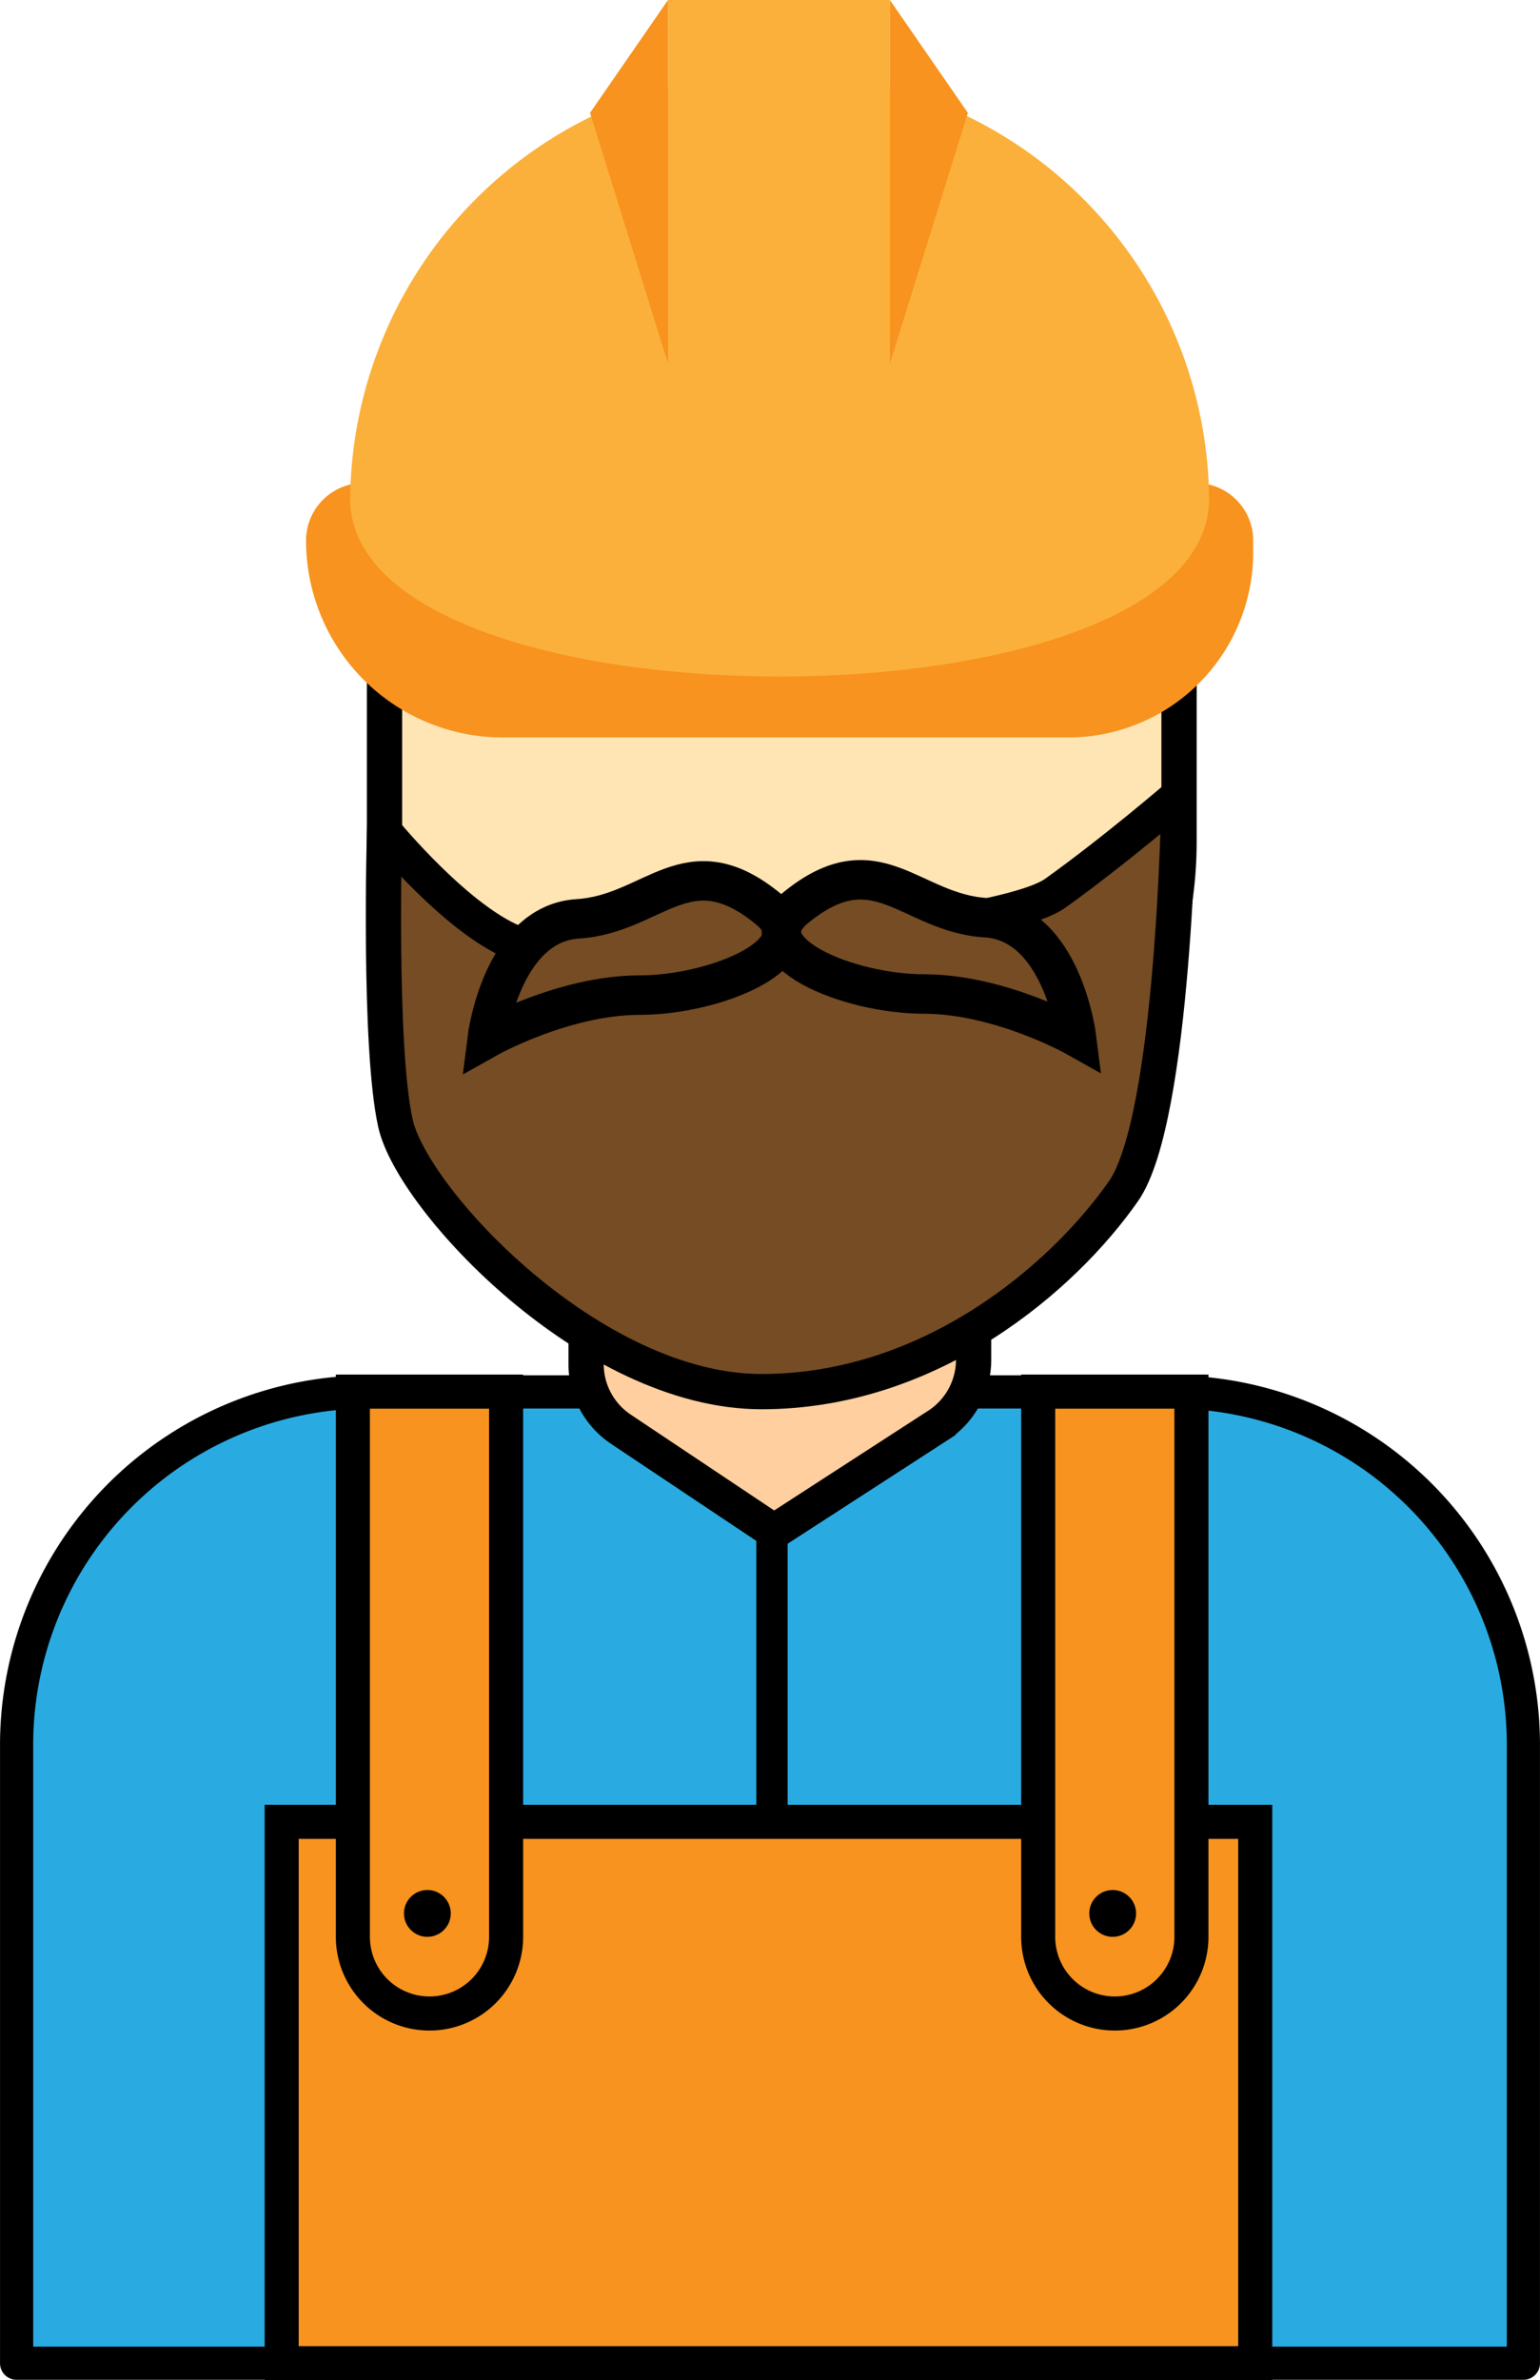 <svg xmlns="http://www.w3.org/2000/svg" viewBox="0 0 361.79 558.81"><defs><style>.a{fill:#29abe2;stroke-width:7.79px;}.a,.b,.c,.d,.e,.f,.i{stroke:#000;}.a,.d{stroke-linecap:round;stroke-linejoin:round;}.b{fill:#ffcf9f;}.b,.c,.e,.f,.i{stroke-miterlimit:10;}.b,.c,.e{stroke-width:8.28px;}.c{fill:#ffe4b4;}.d{fill:#ed1c24;stroke-width:7.36px;}.e,.f{fill:#754c24;}.f{stroke-width:9.27px;}.g,.i{fill:#f7931e;}.h{fill:#fbb03b;}.i{stroke-width:8px;}</style></defs><path class="a" d="M86.79,326.78H275a82.89,82.89,0,0,1,82.89,82.89V554.81a0,0,0,0,1,0,0H3.9a0,0,0,0,1,0,0V409.67A82.89,82.89,0,0,1,86.79,326.78Z"/><path class="b" d="M773.79,437.23v45.33A18.4,18.4,0,0,0,782,497.85l35.94,24,38.5-24.91a18.4,18.4,0,0,0,8.39-15.44V445Z" transform="translate(-636.1 -162.29)"/><path class="c" d="M819.76,453.32h0A93.34,93.34,0,0,1,726.43,360V269l186.66-1v92A93.34,93.34,0,0,1,819.76,453.32Z" transform="translate(-636.1 -162.29)"/><line class="d" x1="181.36" y1="359.07" x2="181.36" y2="449.18"/><path class="e" d="M726.43,357.51S744,379,758,384s112-2,126-12,29.09-23,29.09-23S912,425,900,442c-14,20-45,47-85,47s-82-45-86-63S726.43,357.51,726.43,357.51Z" transform="translate(-636.1 -162.29)"/><path class="f" d="M816.67,375.75c12.1,10-12.33,20.16-30.25,20.16S750.57,406,750.57,406s3.36-26.88,21.29-28S797.62,360.06,816.67,375.75Z" transform="translate(-636.1 -162.29)"/><path class="f" d="M822.91,375.49c-12.11,10,12.32,20.16,30.24,20.16S889,405.74,889,405.74s-3.36-26.89-21.28-28S842,359.81,822.91,375.49Z" transform="translate(-636.1 -162.29)"/><path class="g" d="M85.41,113.39H280.9a13.51,13.51,0,0,1,13.51,13.51v2.77a43.46,43.46,0,0,1-43.46,43.46H118.13A46.23,46.23,0,0,1,71.9,126.9v0A13.51,13.51,0,0,1,85.41,113.39Z"/><path class="h" d="M920.15,279.33c0,55.72-201.79,55.72-201.79,0a100.9,100.9,0,0,1,201.79,0Z" transform="translate(-636.1 -162.29)"/><rect class="h" x="156.94" width="52.12" height="87.48"/><polygon class="g" points="156.94 0 138.62 26.49 156.94 85.36 156.94 0"/><polygon class="g" points="209.06 0.01 227.38 26.5 209.06 85.36 209.06 0.01"/><rect class="i" x="66.17" y="427.71" width="228.72" height="127.1"/><path class="i" d="M82.9,326.71h36a0,0,0,0,1,0,0v128a18,18,0,0,1-18,18h0a18,18,0,0,1-18-18v-128A0,0,0,0,1,82.9,326.71Z"/><circle cx="100.4" cy="449.21" r="5.5"/><path class="i" d="M243.9,326.71h36a0,0,0,0,1,0,0v128a18,18,0,0,1-18,18h0a18,18,0,0,1-18-18v-128A0,0,0,0,1,243.9,326.71Z"/><circle cx="261.4" cy="449.21" r="5.5"/></svg>